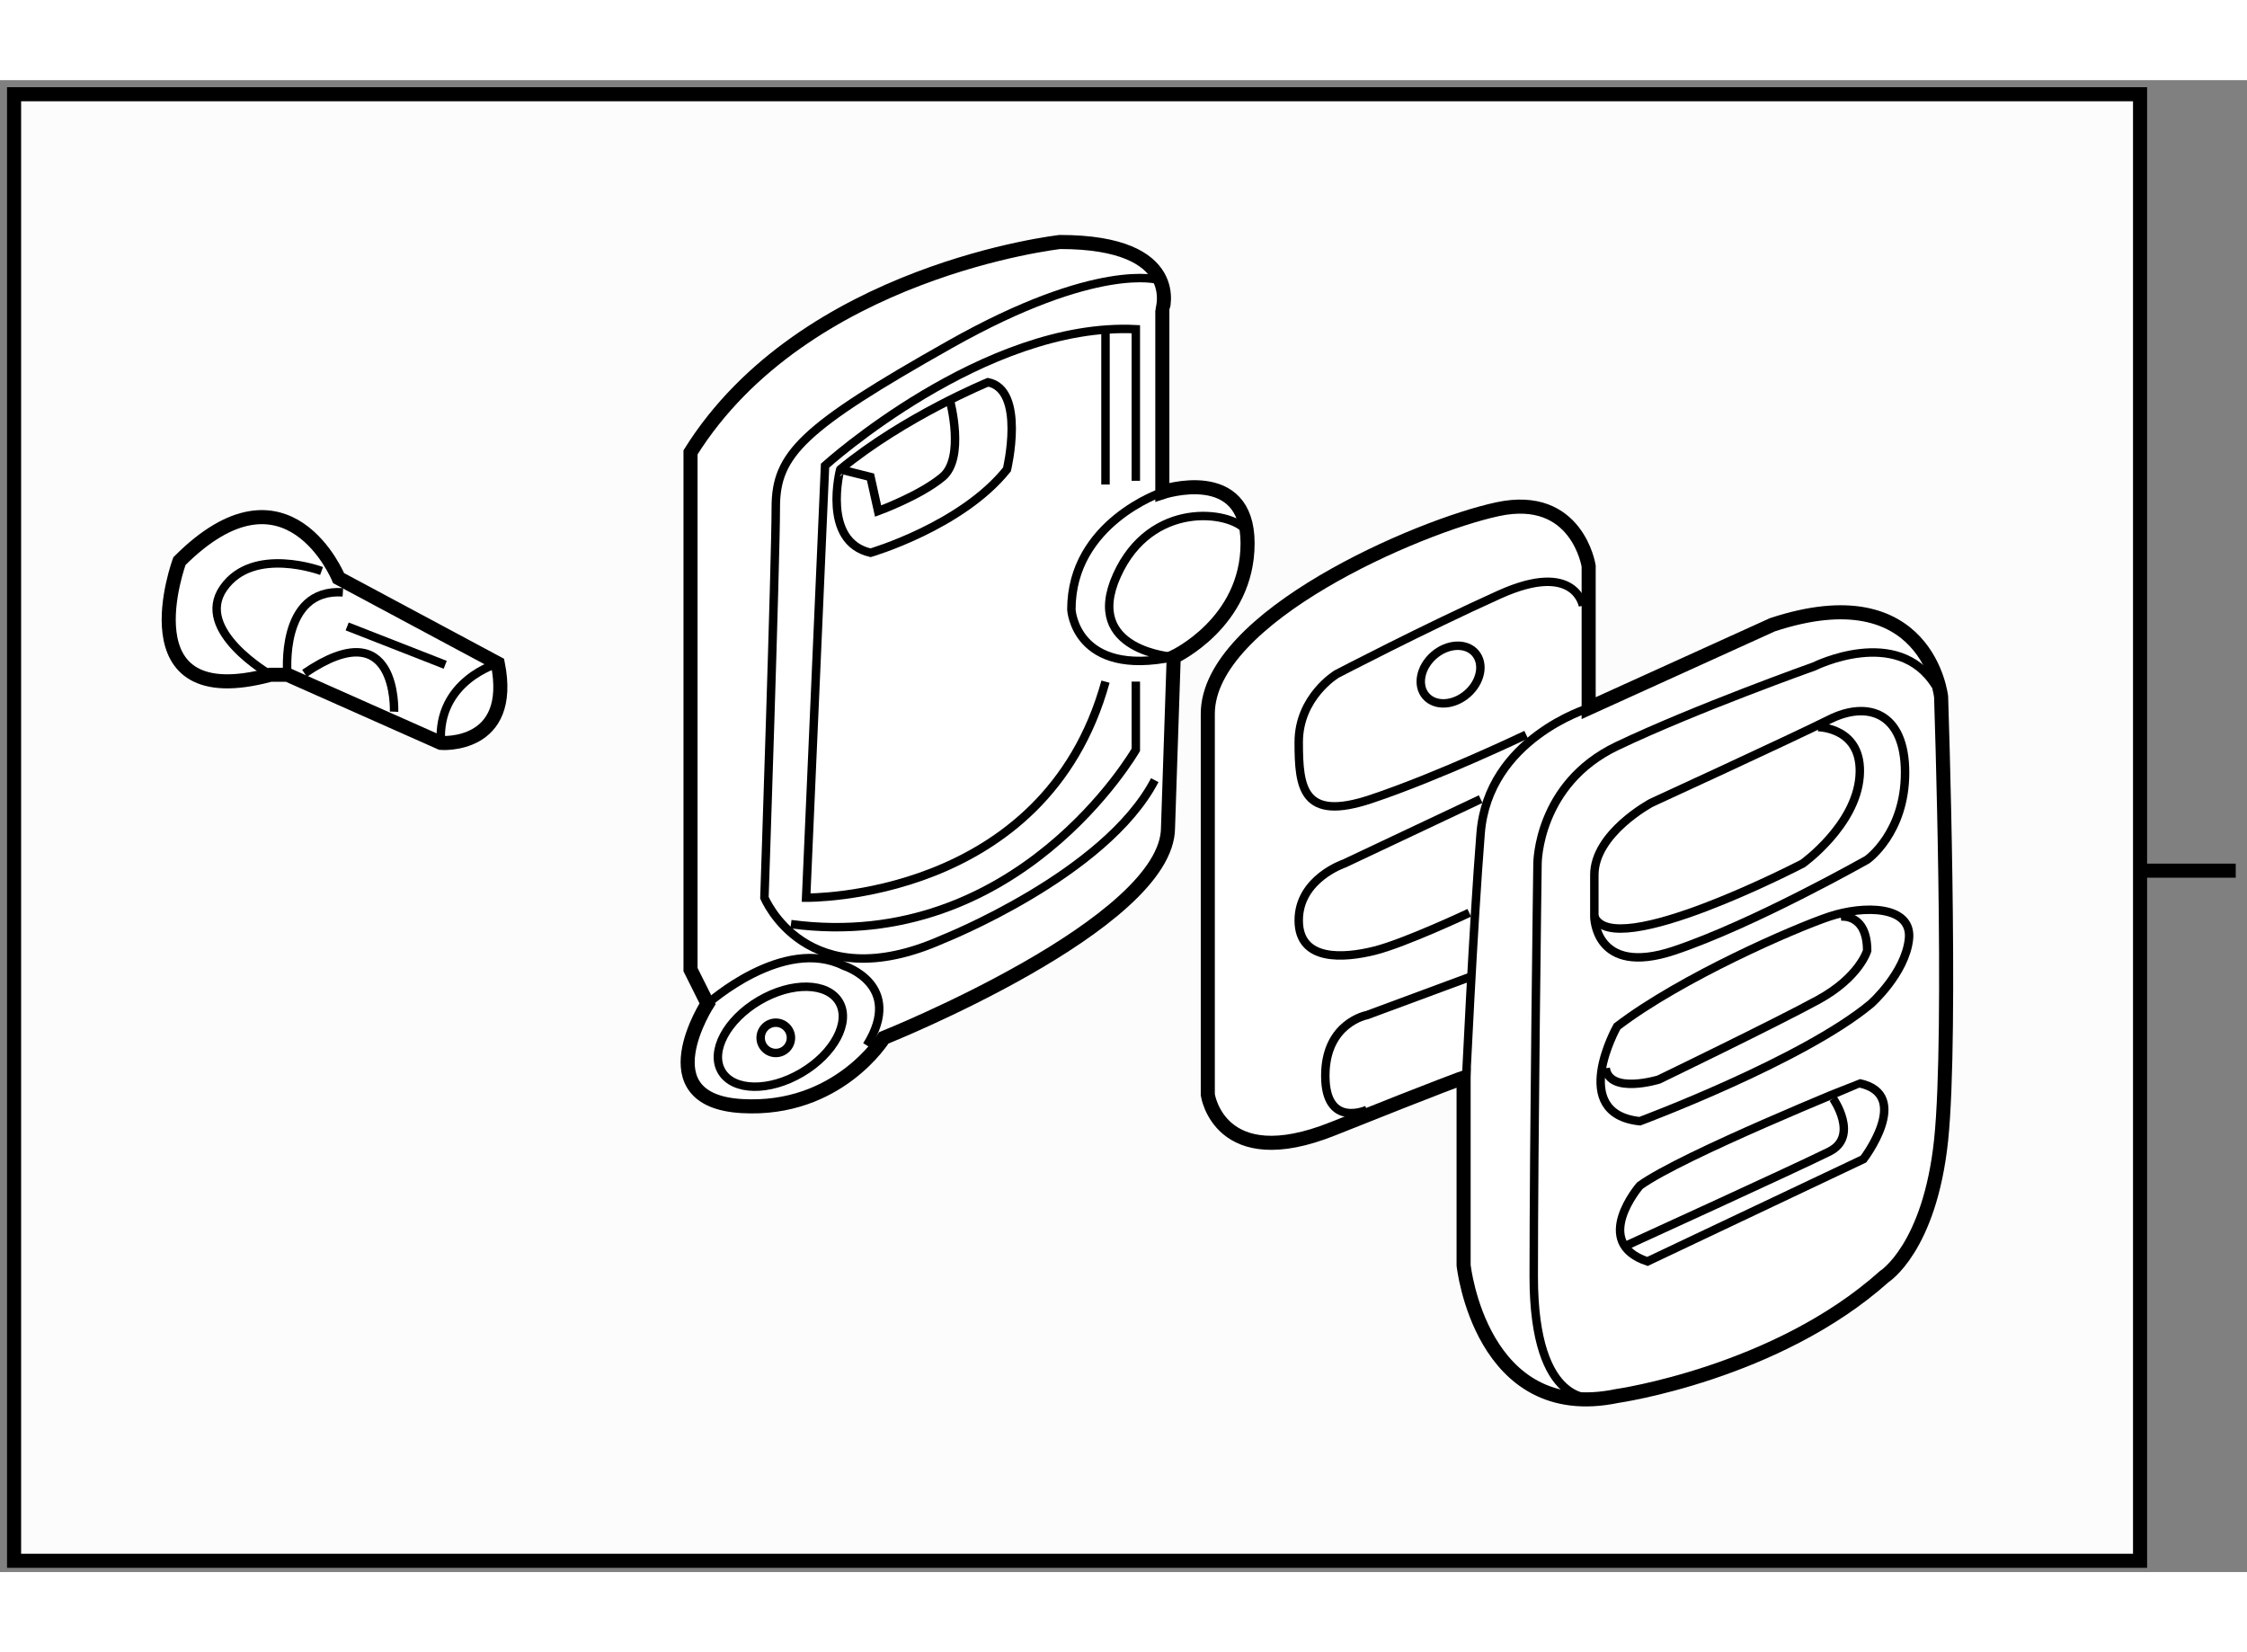 <?xml version="1.0" encoding="utf-8"?>
<!-- Generator: Adobe Illustrator 15.1.0, SVG Export Plug-In . SVG Version: 6.00 Build 0)  -->
<!DOCTYPE svg PUBLIC "-//W3C//DTD SVG 1.1//EN" "http://www.w3.org/Graphics/SVG/1.1/DTD/svg11.dtd">
<svg version="1.1" xmlns="http://www.w3.org/2000/svg" xmlns:xlink="http://www.w3.org/1999/xlink" x="0px" y="0px" width="244.8px"
	 height="180px" viewBox="81.144 17.575 79.819 52.996" enable-background="new 0 0 244.8 180" xml:space="preserve">
	
<rect x="81.144" y="17.575" width="79.819" height="52.996" fill="#808080" stroke="none"/>
	
<g><rect x="81.644" y="18.075" fill="#FCFCFC" stroke="#000000" stroke-width="0.5" width="75.52" height="52.096"></rect><line fill="#FCFCFC" stroke="#000000" stroke-width="0.5" x1="160.563" y1="45.656" x2="156.984" y2="45.656"></line></g><g><path fill="#FFFFFF" stroke="#000000" stroke-width="0.5" d="M98.827,38.293l-5.654-3.028c0,0-1.817-4.443-5.654-0.606
			c0,0-2.019,5.451,3.23,4.038h0.606l5.452,2.422C96.808,41.119,99.433,41.322,98.827,38.293z"></path><path fill="none" stroke="#000000" stroke-width="0.3" d="M92.567,35.011c0,0-2.423-0.909-3.483,0.606
			c-1.06,1.515,1.666,3.08,1.666,3.08"></path><path fill="none" stroke="#000000" stroke-width="0.3" d="M91.355,38.697c0,0-0.303-3.08,1.969-2.928"></path><path fill="none" stroke="#000000" stroke-width="0.3" d="M95.142,40.009c0,0,0.152-3.635-3.18-1.363"></path><line fill="none" stroke="#000000" stroke-width="0.3" x1="96.959" y1="38.343" x2="93.476" y2="36.98"></line><path fill="none" stroke="#000000" stroke-width="0.3" d="M98.827,38.293c0,0-2.17,0.606-2.019,2.826"></path></g><g><path fill="#FFFFFF" stroke="#000000" stroke-width="0.5" d="M118.798,23.324c0,0-9.086,1.01-13.125,7.472v18.375l0.605,1.212
			c0,0-2.221,3.433,1.212,3.635c3.433,0.202,5.048-2.423,5.048-2.423s10.097-4.039,10.097-7.47l0.202-6.058
			c0,0,2.624-1.212,2.624-4.039s-3.028-1.817-3.028-1.817v-6.462C122.433,25.748,123.241,23.324,118.798,23.324z"></path><path fill="none" stroke="#000000" stroke-width="0.3" d="M122.298,24.671c0,0-2.154-0.673-7.404,2.289
			c-5.25,2.962-6.192,3.903-6.192,5.788c0,1.885-0.404,13.866-0.404,13.866s1.481,3.634,6.327,1.481c0,0,5.788-2.289,7.539-5.654"></path><path fill="none" stroke="#000000" stroke-width="0.3" d="M122.433,32.209c0,0-3.231,1.077-3.231,4.173
			c0,0,0.135,2.423,3.635,1.684c0,0-3.231-0.203-2.02-2.896c1.211-2.692,4.038-2.288,4.577-1.615"></path><path fill="none" stroke="#000000" stroke-width="0.3" d="M121.491,31.806v-5.384c-5.385-0.269-11.039,4.846-11.039,4.846
			l-0.673,15.347c0,0,8.481,0.135,10.635-7.673"></path><path fill="none" stroke="#000000" stroke-width="0.3" d="M121.491,38.94v2.423c0,0-4.174,7.27-12.25,6.192"></path><line fill="none" stroke="#000000" stroke-width="0.3" x1="120.414" y1="31.939" x2="120.414" y2="26.421"></line><path fill="none" stroke="#000000" stroke-width="0.3" d="M106.279,50.383c0,0,2.693-2.422,4.847-1.346
			c0,0,2.154,0.673,0.808,2.827"></path><ellipse transform="matrix(0.508 0.861 -0.861 0.508 97.998 -68.364)" fill="none" stroke="#000000" stroke-width="0.3" cx="108.837" cy="51.594" rx="1.486" ry="2.424"></ellipse><circle fill="none" stroke="#000000" stroke-width="0.3" cx="108.702" cy="51.594" r="0.538"></circle><path fill="none" stroke="#000000" stroke-width="0.3" d="M112.068,34.363c0,0,3.23-0.941,4.846-2.961
			c0,0,0.674-2.827-0.673-3.096c0,0-2.961,1.212-5.25,3.096C110.991,31.402,110.317,33.959,112.068,34.363z"></path><path fill="none" stroke="#000000" stroke-width="0.3" d="M114.894,28.979c0,0,0.539,2.02-0.269,2.692
			c-0.808,0.673-2.289,1.211-2.289,1.211l-0.269-1.211l-1.077-0.269"></path></g><g><path fill="#FFFFFF" stroke="#000000" stroke-width="0.5" d="M137.577,39.883v-5.048c0,0-0.403-2.625-3.23-2.02
			s-10.299,3.837-10.299,7.27c0,3.433,0,13.529,0,13.529s0.403,2.827,4.442,1.211c4.039-1.615,4.645-1.817,4.645-1.817v6.664
			c0,0,0.605,5.654,5.452,4.645c0,0,5.654-0.808,9.49-4.241c0,0,1.615-1.01,2.02-4.847c0.403-3.836,0-15.75,0-15.75
			s-0.471-4.376-5.99-2.559L137.577,39.883z"></path><path fill="none" stroke="#000000" stroke-width="0.3" d="M137.577,39.883c0,0-3.567,1.077-3.837,4.442
			c-0.269,3.365-0.537,9.154-0.537,9.154"></path><path fill="none" stroke="#000000" stroke-width="0.3" d="M137.779,64.383c0,0-2.153,0.404-2.153-4.308s0.134-14.673,0.134-14.673
			s0-2.827,2.827-4.174c2.827-1.345,7-2.827,7-2.827s2.962-1.48,4.308,0.674"></path><path fill="none" stroke="#000000" stroke-width="0.3" d="M139.799,43.248c0,0-2.02,1.078-2.02,2.558s0,1.48,0,1.48
			s0,2.153,2.827,1.212c2.827-0.943,6.864-3.231,6.864-3.231s1.347-0.942,1.347-3.096s-1.347-2.558-2.691-1.884
			C144.779,40.96,139.799,43.248,139.799,43.248z"></path><path fill="none" stroke="#000000" stroke-width="0.3" d="M138.587,51.19c0,0-1.749,3.096,0.808,3.366
			c0,0,5.788-2.155,8.212-4.174c0,0,1.211-1.077,1.347-2.288c0.134-1.212-1.616-1.212-2.827-0.808
			C144.914,47.69,140.876,49.441,138.587,51.19z"></path><path fill="none" stroke="#000000" stroke-width="0.3" d="M139.395,56.845c0,0-1.749,2.02,0.271,2.692l7.672-3.635
			c0,0,1.75-2.288-0.135-2.692C147.202,53.21,140.876,55.768,139.395,56.845z"></path><path fill="none" stroke="#000000" stroke-width="0.3" d="M146.529,47.287c0,0,0.941-0.135,0.941,1.212
			c0,0-0.269,0.942-1.749,1.75c-1.48,0.808-5.653,2.827-5.653,2.827s-1.751,0.539-1.885-0.404"></path><path fill="none" stroke="#000000" stroke-width="0.3" d="M146.26,53.749c0,0,0.942,1.346-0.134,1.885
			c-1.077,0.539-7.269,3.365-7.269,3.365"></path><path fill="none" stroke="#000000" stroke-width="0.3" d="M145.722,40.556c0,0,1.614,0,1.48,1.75
			c-0.135,1.749-2.02,3.096-2.02,3.096s-6.729,3.5-7.403,1.884"></path><path fill="none" stroke="#000000" stroke-width="0.3" d="M137.375,36.249c0,0-0.269-1.616-2.961-0.404
			c-2.692,1.212-5.789,2.827-5.789,2.827s-1.347,0.808-1.347,2.423c0,1.616,0.136,2.827,2.559,2.02s5.52-2.29,5.52-2.29"></path><path fill="none" stroke="#000000" stroke-width="0.3" d="M133.74,43.114l-4.846,2.288c0,0-1.616,0.539-1.616,2.02
			s1.617,1.345,2.693,1.077c1.077-0.269,3.365-1.347,3.365-1.347"></path><path fill="none" stroke="#000000" stroke-width="0.3" d="M133.337,49.441l-3.635,1.346c0,0-1.48,0.269-1.48,2.154
			c0,1.884,1.48,1.211,1.48,1.211"></path><ellipse transform="matrix(0.656 0.754 -0.754 0.656 74.823 -86.807)" fill="none" stroke="#000000" stroke-width="0.3" cx="132.726" cy="38.752" rx="0.906" ry="1.163"></ellipse></g>


</svg>